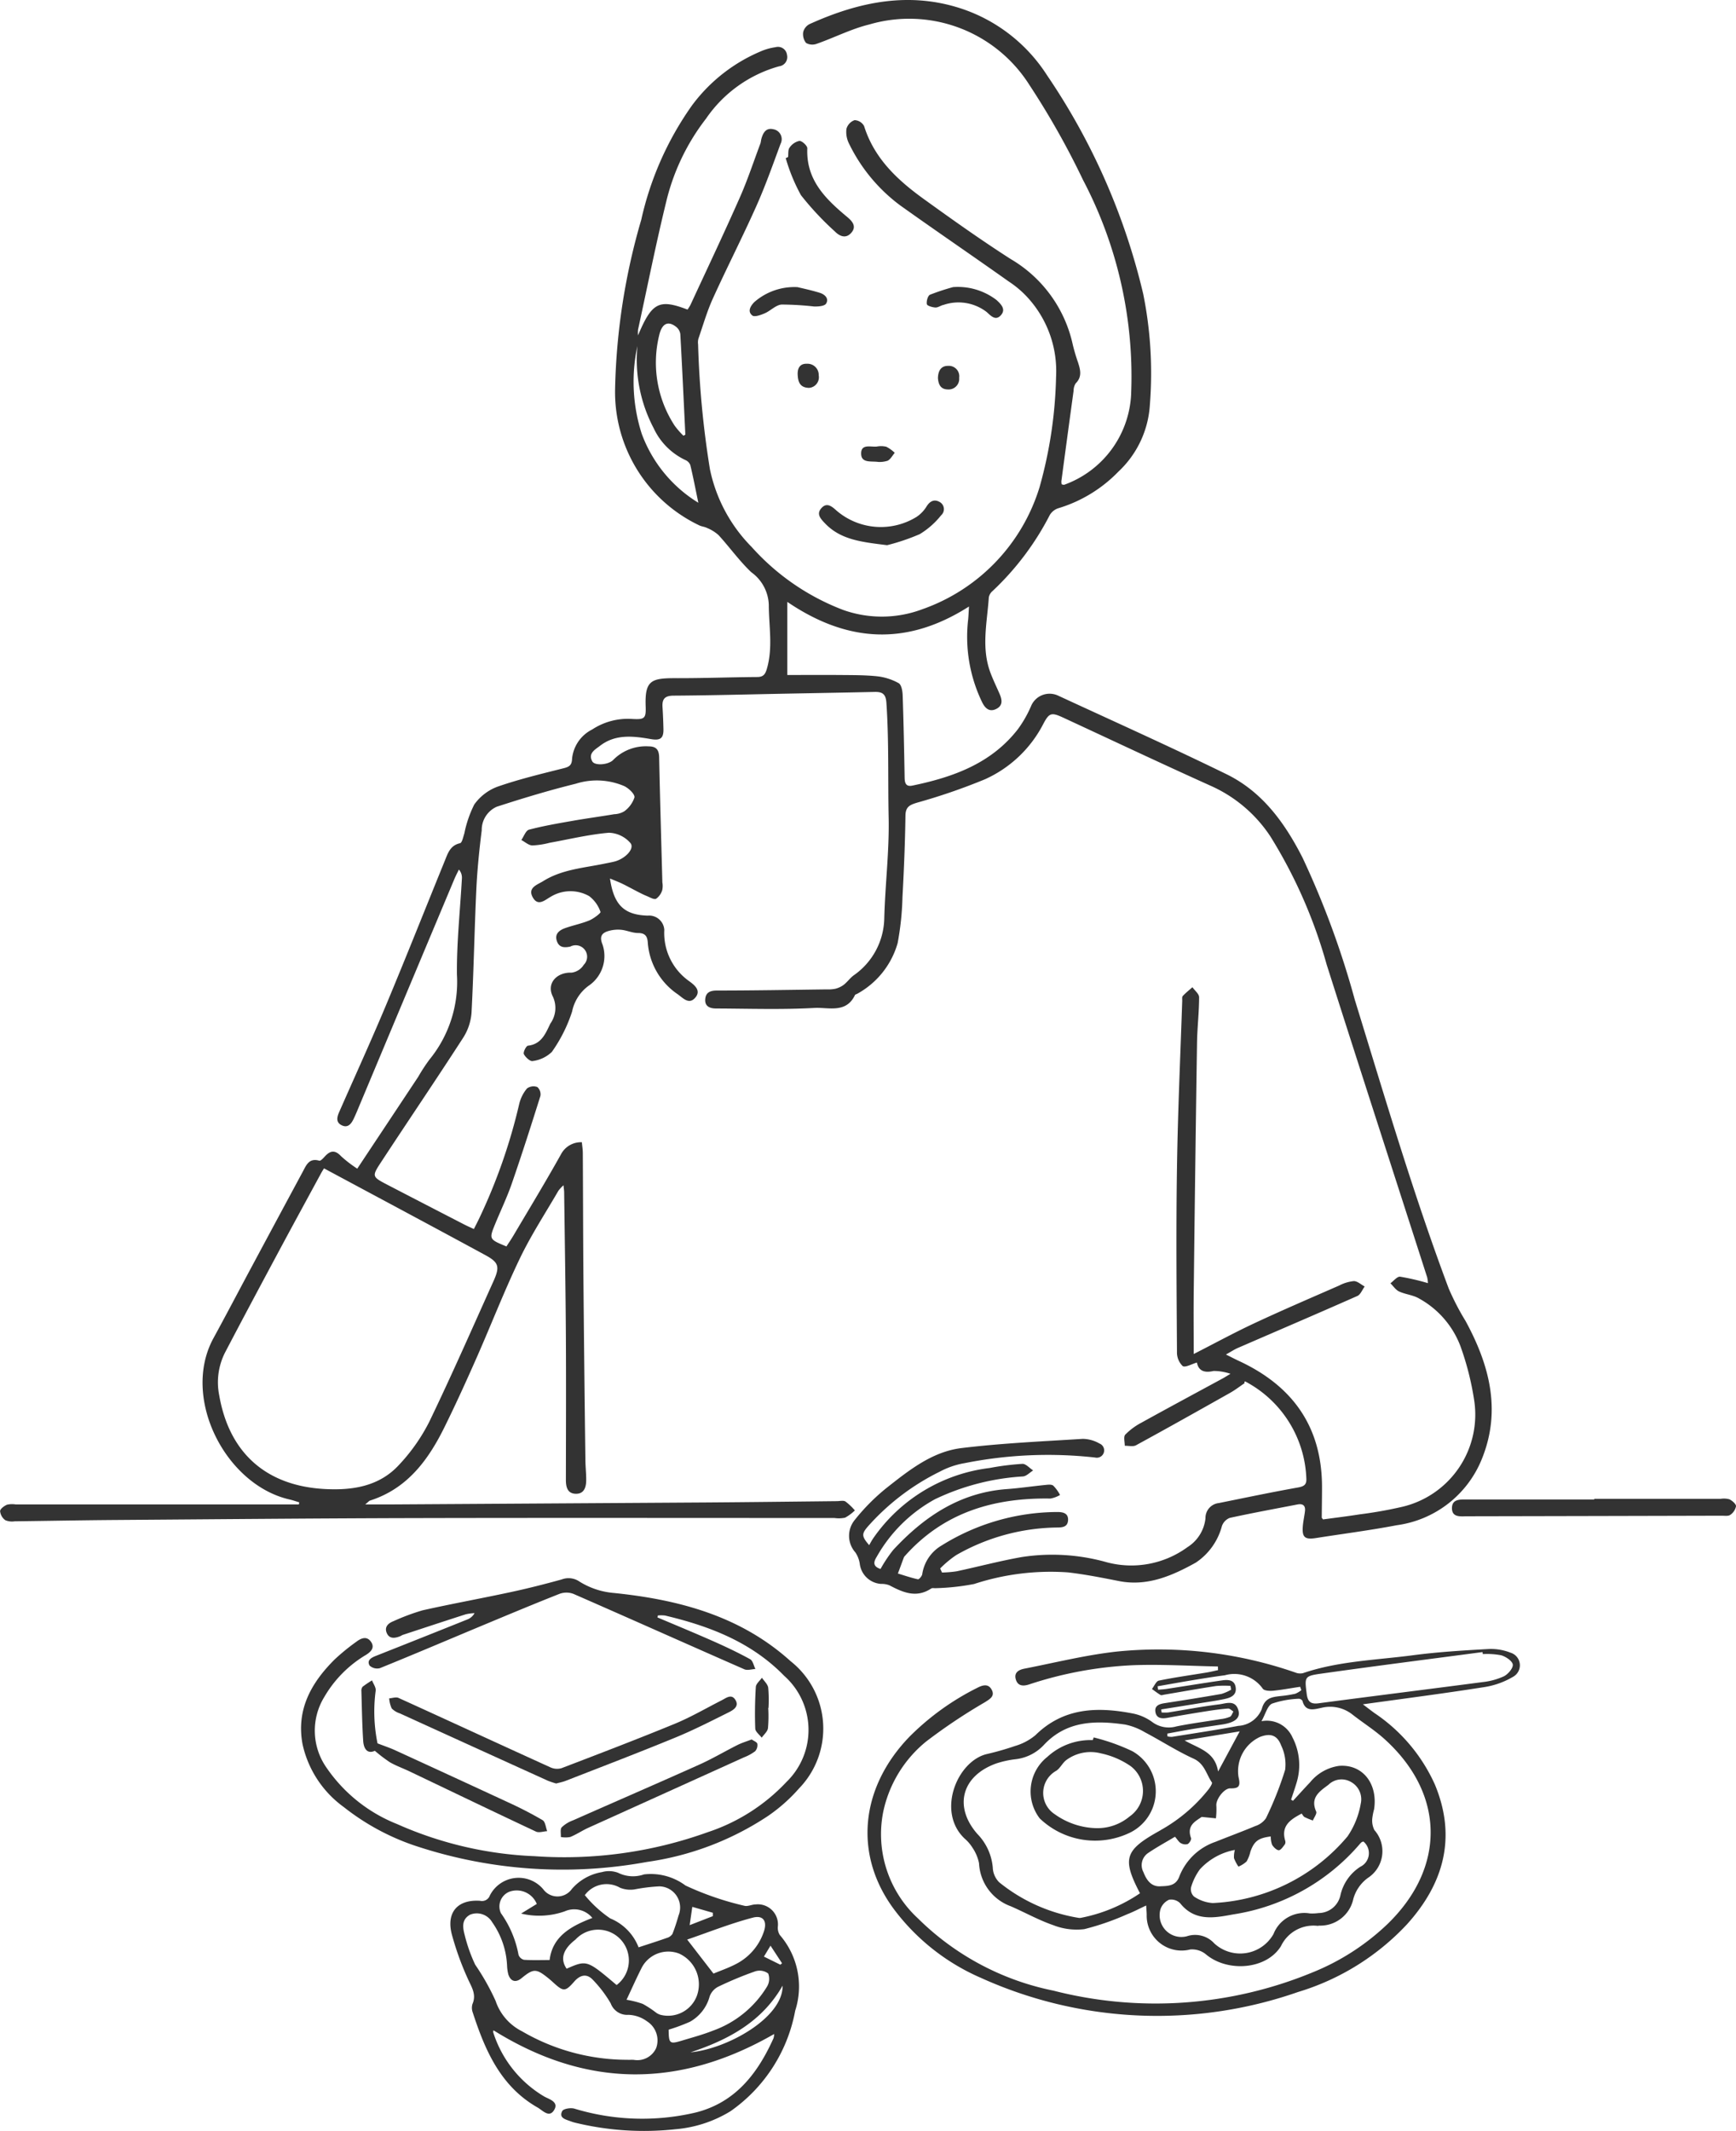 <svg xmlns="http://www.w3.org/2000/svg" xmlns:xlink="http://www.w3.org/1999/xlink" width="132" height="162" viewBox="0 0 132 162">
  <defs>
    <clipPath id="clip-path">
      <rect id="長方形_84" data-name="長方形 84" width="132" height="162" transform="translate(0 0)" fill="#333"/>
    </clipPath>
  </defs>
  <g id="img_life" transform="translate(0 0.003)">
    <g id="グループ_344" data-name="グループ 344" transform="translate(0 -0.003)" clip-path="url(#clip-path)">
      <path id="パス_3832" data-name="パス 3832" d="M48.512,25.494c1.056-2.51,1.6-2.789,3.765-1.964a2.945,2.945,0,0,0,.218-.344c1.253-2.707,2.532-5.4,3.739-8.13.6-1.348,1.06-2.754,1.579-4.135.043-.114.046-.242.078-.361.126-.469.356-.874.916-.737a.765.765,0,0,1,.545,1.106c-.588,1.591-1.154,3.195-1.845,4.742-1.055,2.362-2.236,4.667-3.305,7.023-.444.978-.742,2.023-1.095,3.042a1.148,1.148,0,0,0-.026.44,71.787,71.787,0,0,0,.9,9.49,11.794,11.794,0,0,0,3.181,5.919,17.847,17.847,0,0,0,6.952,4.778,8.756,8.756,0,0,0,6.023-.056,14.252,14.252,0,0,0,8.907-9.275A33.428,33.428,0,0,0,80.3,28.644a8.27,8.27,0,0,0-1.944-5.782A7.544,7.544,0,0,0,76.7,21.394c-2.739-1.942-5.515-3.832-8.249-5.781a12.819,12.819,0,0,1-3.889-4.689,1.963,1.963,0,0,1-.2-1.136.981.981,0,0,1,.618-.657.864.864,0,0,1,.722.446c.773,2.476,2.557,4.12,4.559,5.563,2.163,1.56,4.339,3.108,6.584,4.546a10,10,0,0,1,4.728,6.522,14.041,14.041,0,0,0,.4,1.348c.178.556.318,1.09-.182,1.583a1.029,1.029,0,0,0-.157.556q-.472,3.44-.931,6.883a1.118,1.118,0,0,0,.022.236c.071.012.145.05.2.031A7.7,7.7,0,0,0,86,30.1a32.107,32.107,0,0,0-3.654-16.43,60.839,60.839,0,0,0-4.069-7.209A10.812,10.812,0,0,0,66.1,1.857c-1.37.335-2.657,1-4,1.47a.957.957,0,0,1-.81-.065,1.069,1.069,0,0,1-.215-.836.941.941,0,0,1,.486-.6C65.336.12,69.21-.687,73.27.709a12.367,12.367,0,0,1,6.342,5.008,49.837,49.837,0,0,1,7.316,16.631,30.417,30.417,0,0,1,.506,8.4,7.583,7.583,0,0,1-2.4,5.106,10.611,10.611,0,0,1-4.568,2.779,1.18,1.18,0,0,0-.644.514,21.212,21.212,0,0,1-4.342,5.77.836.836,0,0,0-.293.485c-.129,1.908-.586,3.827.116,5.714.205.551.466,1.082.7,1.623.193.443.274.887-.249,1.148s-.846-.05-1.066-.488a11.424,11.424,0,0,1-1.07-6.332c.022-.235.031-.471.062-.966-4.707,3.006-9.227,2.767-13.816-.351v5.558c1.27,0,2.619-.01,3.969,0,.962.01,1.928,0,2.882.1a4.34,4.34,0,0,1,1.615.52c.208.116.294.586.305.9.072,2.1.115,4.192.15,6.288.007.42.11.7.587.6,3.1-.642,6.005-1.677,8.034-4.3a8.964,8.964,0,0,0,.984-1.723,1.525,1.525,0,0,1,2.06-.82c4.276,1.977,8.575,3.907,12.806,5.975,2.727,1.333,4.432,3.693,5.785,6.347A66.694,66.694,0,0,1,103.016,76c2.266,7.346,4.432,14.723,7.134,21.93a19.264,19.264,0,0,0,1.285,2.481c1.805,3.316,2.743,6.781,1.245,10.481a8.153,8.153,0,0,1-6.476,5.047c-2.034.389-4.092.651-6.139.974-.86.136-1.077-.057-1-.938.033-.367.116-.729.16-1.1.052-.429-.157-.594-.571-.514-1.719.333-3.442.648-5.152,1.022a1.037,1.037,0,0,0-.592.62,4.814,4.814,0,0,1-1.989,2.781c-1.779.985-3.673,1.827-5.838,1.4-1.282-.254-2.568-.507-3.864-.659a18.68,18.68,0,0,0-7.148.881,17.719,17.719,0,0,1-2.907.318c-.121.012-.273-.031-.36.027-1.126.744-2.146.3-3.173-.244A1.591,1.591,0,0,0,67,120.4a1.745,1.745,0,0,1-1.627-1.539,2.1,2.1,0,0,0-.335-.857,1.9,1.9,0,0,1-.049-2.462,15.555,15.555,0,0,1,2.374-2.4c1.726-1.359,3.5-2.794,5.749-3.068,3.055-.372,6.14-.506,9.215-.7a2.6,2.6,0,0,1,1.268.352.559.559,0,0,1-.33,1.066,32.365,32.365,0,0,0-9.923.429,6.193,6.193,0,0,0-1.878.643,17.808,17.808,0,0,0-5.5,4.2c-.443.528-.46.717.126,1.389.1-.179.193-.351.3-.511a12.611,12.611,0,0,1,8.859-5.354,20.146,20.146,0,0,1,2.491-.314c.265-.011.544.324.817.5-.258.158-.506.435-.774.457a17.988,17.988,0,0,0-6.69,1.731,11.333,11.333,0,0,0-4.423,4.364c-.236.374-.343.735.283.938a10.5,10.5,0,0,1,.96-1.442c2.347-2.534,5.077-4.37,8.654-4.631.959-.07,1.913-.213,2.87-.309.218-.022.5-.065.648.046a2.984,2.984,0,0,1,.517.711,2.208,2.208,0,0,1-.731.273c-4.288-.07-8.1,1.042-11.054,4.351a.423.423,0,0,0-.088.118c-.154.409-.3.819-.456,1.229.506.153,1.008.327,1.524.438.082.018.3-.233.326-.381a3.05,3.05,0,0,1,1.495-2.2,16.723,16.723,0,0,1,8.774-2.533c.423,0,.846.081.82.618s-.452.562-.873.561a15.787,15.787,0,0,0-7.626,2.094,7.923,7.923,0,0,0-1.226,1.019l.139.308a8.46,8.46,0,0,0,1.11-.092c1.662-.354,3.308-.795,4.98-1.088a15.263,15.263,0,0,1,6.461.406,7.242,7.242,0,0,0,6.12-1.158,2.959,2.959,0,0,0,1.364-2.193,1.135,1.135,0,0,1,1.015-1.155c2.006-.405,4.009-.826,6.024-1.185.465-.083.657-.222.63-.687a8.7,8.7,0,0,0-4.631-7.364c-.036-.021-.1,0-.065.122-.363.245-.712.516-1.092.731-2.381,1.342-4.764,2.681-7.163,3.99-.225.122-.566.031-.854.039,0-.291-.109-.692.039-.85a5,5,0,0,1,1.24-.914c2.051-1.135,4.117-2.243,6.178-3.362.125-.068.245-.145.58-.346a3.994,3.994,0,0,0-1.286-.215c-.723.168-1.147-.024-1.266-.641-.395.111-.884.4-1.083.267a1.44,1.44,0,0,1-.434-1.062c-.028-4.663-.072-9.326,0-13.988.063-4.241.258-8.481.4-12.721,0-.123-.024-.289.042-.36.225-.24.486-.447.733-.666.178.254.509.508.508.761,0,1.158-.141,2.315-.158,3.473q-.144,9.509-.251,19.018c-.019,1.575,0,3.15,0,4.63,1.587-.809,3.084-1.626,4.627-2.346,2.123-.992,4.279-1.916,6.426-2.856a3.065,3.065,0,0,1,1.122-.341c.273,0,.549.264.824.411-.183.246-.313.612-.557.72-3.019,1.337-6.056,2.635-9.086,3.95-.261.113-.5.273-.906.5.419.208.689.35.964.478,4.113,1.9,6.351,5.028,6.341,9.633,0,.764-.015,1.528-.02,2.292,0,.019.028.038.1.133.892-.122,1.837-.236,2.775-.384a32.246,32.246,0,0,0,3.274-.582,7.2,7.2,0,0,0,5.422-8.208,21.626,21.626,0,0,0-1.027-4,6.928,6.928,0,0,0-3.146-3.62c-.451-.268-1.032-.309-1.516-.533-.261-.121-.443-.41-.661-.624.248-.178.516-.529.74-.5a17.7,17.7,0,0,1,2.113.49,2.572,2.572,0,0,0-.058-.442c-2.549-7.928-5.121-15.85-7.646-23.786A37.449,37.449,0,0,0,96.61,63.6a10.583,10.583,0,0,0-4.55-3.869c-3.754-1.69-7.478-3.45-11.214-5.181-.9-.416-1.065-.376-1.516.475A9.251,9.251,0,0,1,74.9,59.232a45.613,45.613,0,0,1-5.152,1.776c-.544.169-.886.292-.9.976-.029,2.071-.114,4.142-.227,6.21a21.758,21.758,0,0,1-.367,3.494A6.381,6.381,0,0,1,65.2,75.53c-.061.041-.166.054-.191.107-.667,1.417-2.031.921-3.074.979-2.487.139-4.987.053-7.482.043-.449,0-.877-.144-.829-.711.042-.5.361-.654.879-.655,2.786,0,5.571-.051,8.357-.086a2.676,2.676,0,0,0,.66-.049,1.81,1.81,0,0,0,.635-.3c.267-.21.47-.5.739-.706a5.394,5.394,0,0,0,2.342-4.32c.065-2.564.388-5.128.334-7.687-.061-2.909.027-5.822-.171-8.73-.046-.68-.321-.833-.9-.82-2.271.05-4.543.089-6.815.133-2.815.055-5.63.13-8.446.149-.653,0-.9.221-.864.85.037.566.059,1.133.072,1.7.016.724-.27.871-.956.753-1.33-.23-2.693-.4-3.871.514-.36.28-.922.561-.585,1.178.193.353,1.24.268,1.6-.115a3.478,3.478,0,0,1,2.685-1.024c.554,0,.784.236.8.808.066,3.177.161,6.354.245,9.531a1.539,1.539,0,0,1-.009.587,1.254,1.254,0,0,1-.468.66c-.168.078-.472-.114-.706-.208s-.463-.212-.691-.328c-.386-.2-.766-.407-1.155-.6-.273-.132-.559-.239-.954-.406.295,2.042,1.1,2.77,2.874,2.822a1.156,1.156,0,0,1,1.256,1.087A4.475,4.475,0,0,0,52.4,74.58c.412.3.942.722.455,1.268-.473.53-.9.033-1.329-.275a5.2,5.2,0,0,1-2.274-3.963c-.037-.457-.213-.691-.737-.689-.431,0-.859-.208-1.3-.246a2.6,2.6,0,0,0-1.013.113c-.505.166-.612.472-.384,1.02a2.729,2.729,0,0,1-1.074,3.132A3.218,3.218,0,0,0,43.5,76.893a11.366,11.366,0,0,1-1.54,3.068,2.582,2.582,0,0,1-1.461.693c-.178.045-.549-.288-.666-.529-.068-.14.173-.623.311-.638,1.031-.116,1.342-.932,1.7-1.676a2.045,2.045,0,0,0,.192-2.06c-.51-1,.3-1.857,1.418-1.816a1.28,1.28,0,0,0,.936-.6.87.87,0,0,0-1.026-1.381c-.5.106-.857.055-1.021-.421-.19-.549.193-.831.64-.988.6-.213,1.239-.337,1.827-.581.334-.138.886-.564.85-.645a2.528,2.528,0,0,0-.858-1.2,2.887,2.887,0,0,0-2.9.03c-.441.238-.98.792-1.389.067-.42-.743.344-.961.788-1.239,1.422-.891,3.077-1,4.666-1.329.241-.05.484-.093.723-.151.839-.2,1.588-.988,1.25-1.409A2.247,2.247,0,0,0,46.3,63.3c-1.517.128-3.014.494-4.519.764a6.085,6.085,0,0,1-1.311.2c-.282-.013-.552-.267-.828-.414.192-.272.337-.721.584-.785,1.095-.287,2.216-.479,3.333-.675,1.045-.184,2.1-.324,3.144-.5a1.568,1.568,0,0,0,.769-.224,2.134,2.134,0,0,0,.771-1.053c.033-.253-.43-.686-.764-.853a5.28,5.28,0,0,0-3.7-.187c-2.026.5-4.029,1.107-6.015,1.751a1.933,1.933,0,0,0-1.135,1.788c-.186,1.491-.34,2.991-.41,4.491-.147,3.129-.2,6.263-.366,9.39a4.091,4.091,0,0,1-.646,1.906c-2.049,3.171-4.17,6.295-6.24,9.452-.707,1.078-.674,1.1.492,1.709q2.924,1.517,5.853,3.025c.214.111.437.206.72.338.152-.3.286-.557.409-.817a42.66,42.66,0,0,0,3.043-8.708,2.882,2.882,0,0,1,.591-1.165.844.844,0,0,1,.781-.105.741.741,0,0,1,.236.676c-.7,2.23-1.413,4.457-2.177,6.665-.362,1.046-.846,2.05-1.267,3.077-.47,1.146-.459,1.161.86,1.7.174-.27.366-.547.537-.837,1.218-2.06,2.462-4.106,3.629-6.2a1.716,1.716,0,0,1,1.569-.884c.027.295.07.552.072.81.019,3.258.021,6.517.049,9.775q.059,6.811.149,13.621c.006.492.064.985.06,1.477,0,.53-.153,1.054-.79,1.041s-.756-.513-.755-1.062c.005-3.629.02-7.258,0-10.887-.023-3.652-.084-7.3-.131-10.955,0-.142-.025-.285-.05-.548a2.94,2.94,0,0,0-.385.412c-.99,1.707-2.078,3.368-2.93,5.142-1.181,2.456-2.166,5-3.267,7.5-.787,1.782-1.592,3.557-2.452,5.3-1.238,2.515-2.828,4.7-5.673,5.612-.079.025-.14.109-.369.295.787,0,1.391,0,1.994,0q11.933-.073,23.866-.149c3.334-.023,6.669-.064,10-.1.222,0,.493-.073.656.027a4.382,4.382,0,0,1,.714.678,3.423,3.423,0,0,1-.743.551,2.323,2.323,0,0,1-.808.025c-10.577,0-21.153-.018-31.73.006-7.659.018-15.317.089-22.976.145-2.544.019-5.087.069-7.63.1a1.31,1.31,0,0,1-.716-.088.968.968,0,0,1-.39-.681c0-.173.3-.394.52-.491a1.728,1.728,0,0,1,.659-.024H22.726l.027-.158c-.245-.073-.486-.16-.735-.217-4.878-1.112-8.262-7.733-5.785-12.266.958-1.752,1.884-3.522,2.828-5.282q1.974-3.682,3.956-7.36c.265-.491.475-1.076,1.26-.845.1.03.3-.186.418-.317.406-.447.766-.527,1.232-.031a9.42,9.42,0,0,0,1.238.953c1.586-2.389,3.114-4.687,4.638-6.987a13.258,13.258,0,0,1,.848-1.3,9.33,9.33,0,0,0,2.093-6.47c-.024-2.436.244-4.874.378-7.312a.929.929,0,0,0-.229-.668c-.118.247-.247.489-.352.741q-3.72,8.865-7.435,17.732c-.067.159-.139.316-.213.472-.184.387-.443.723-.912.494s-.352-.64-.181-1.028c1.192-2.707,2.421-5.4,3.563-8.127,1.522-3.638,2.974-7.307,4.462-10.959.23-.564.407-1.162,1.155-1.327.157-.035.239-.478.327-.743a8.663,8.663,0,0,1,.755-2.2,3.8,3.8,0,0,1,1.764-1.353c1.647-.573,3.354-.981,5.049-1.408.433-.109.607-.248.623-.718a2.792,2.792,0,0,1,1.532-2.224,4.943,4.943,0,0,1,3.027-.8c.956.054,1.07-.029,1.037-.957-.07-1.959.406-2.148,2.264-2.143,2.074.007,4.148-.073,6.222-.088.475,0,.616-.227.734-.638.466-1.612.145-3.23.143-4.85a3.181,3.181,0,0,0-1.33-2.476c-.908-.858-1.645-1.9-2.491-2.823a3.011,3.011,0,0,0-.872-.542c-.193-.1-.432-.11-.622-.212A11.226,11.226,0,0,1,46.77,29.524,49.3,49.3,0,0,1,48.76,16.7,24.062,24.062,0,0,1,52.6,8.034a12.587,12.587,0,0,1,5.365-4.183,4.246,4.246,0,0,1,.994-.264.691.691,0,0,1,.882.579.707.707,0,0,1-.6.871,9.961,9.961,0,0,0-5.553,3.974A16.616,16.616,0,0,0,50.714,15.1c-.814,3.3-1.476,6.638-2.2,9.96a2.446,2.446,0,0,0,0,.436M24.64,88.809c-.064.1-.159.246-.24.4-1.081,1.992-2.168,3.982-3.239,5.98-1.361,2.541-2.721,5.082-4.057,7.637a5,5,0,0,0-.434,3.242c.756,4.363,3.553,6.863,7.978,7.116,2.142.122,4.2-.19,5.713-1.855a14,14,0,0,0,2.279-3.252c1.7-3.527,3.275-7.119,4.884-10.692.495-1.1.408-1.421-.625-1.981-4.052-2.2-8.118-4.367-12.26-6.591M51.965,33.12l.147-.082c-.124-2.548-.242-5.1-.383-7.643a.847.847,0,0,0-.3-.538c-.625-.5-1.1-.295-1.315.66a8.756,8.756,0,0,0,1.195,6.853,6.392,6.392,0,0,0,.656.75M53.1,38.214c-.231-1.108-.4-1.994-.612-2.87a.7.7,0,0,0-.389-.383A5.01,5.01,0,0,1,49.7,32.54,11.2,11.2,0,0,1,48.466,26.3a12.91,12.91,0,0,0,.329,6.671,10.339,10.339,0,0,0,4.3,5.241" transform="translate(0 0.003)" fill="#333"/>
      <path id="パス_3833" data-name="パス 3833" d="M477.228,857.738c.431-.466.855-.939,1.294-1.4a3.472,3.472,0,0,1,2.2-1.253c1.78-.147,2.97,1.334,2.67,3.3a4.5,4.5,0,0,0-.14.724,1.611,1.611,0,0,0,.164.857,2.418,2.418,0,0,1-.492,3.633,2.953,2.953,0,0,0-1.109,1.592,2.566,2.566,0,0,1-2.582,2.036c-.049,0-.1.02-.147.016a2.734,2.734,0,0,0-2.776,1.547c-1.113,1.784-4.027,1.992-5.668.651a1.654,1.654,0,0,0-1.232-.4,2.653,2.653,0,0,1-3.308-2.629c0-.194-.021-.388-.039-.714-.524.244-.971.485-1.442.664a19.823,19.823,0,0,1-3.262,1.133,4.863,4.863,0,0,1-2.356-.3c-1.114-.384-2.157-.971-3.243-1.442a3.666,3.666,0,0,1-2.406-3.264,3.245,3.245,0,0,0-.509-1.2,2.961,2.961,0,0,0-.579-.671c-2.154-2.024-.6-5.854,1.646-6.424a21.8,21.8,0,0,0,2.191-.625,4.3,4.3,0,0,0,1.534-.813c2.133-2.1,4.695-2.177,7.387-1.658a3.7,3.7,0,0,1,1.482.639,2.107,2.107,0,0,0,1.855.347c1.111-.226,2.239-.369,3.359-.554a2.574,2.574,0,0,0,.713-.178c.123-.061.177-.262.263-.4-.136-.08-.278-.236-.407-.226-.565.043-1.128.123-1.688.212-.975.154-1.948.315-2.919.494-.442.082-.845.043-.919-.46-.069-.47.3-.593.711-.656,1.438-.22,2.876-.45,4.309-.7a3.359,3.359,0,0,0,.739-.324l-.05-.288a7.25,7.25,0,0,0-1.086.008c-1.316.2-2.627.436-3.94.657-.1.016-.221.066-.29.026-.229-.133-.438-.3-.655-.454.175-.222.319-.6.531-.639,1.207-.249,2.431-.416,3.648-.618.285-.047.565-.118.847-.178q-.006-.138-.011-.277c-2.126-.041-4.256-.173-6.379-.1a29.281,29.281,0,0,0-7.984,1.467c-.459.148-.87.119-1.009-.409s.267-.716.667-.794c2.343-.457,4.674-1.042,7.04-1.3a31.718,31.718,0,0,1,13.57,1.6.955.955,0,0,0,.56.044c2.718-.925,5.577-.994,8.382-1.364,1.881-.248,3.783-.362,5.679-.469a4.04,4.04,0,0,1,1.722.275,1,1,0,0,1,.21,1.826,6.172,6.172,0,0,1-2.261.8c-2.993.472-6,.86-9.173,1.3.357.27.616.471.881.664a12.9,12.9,0,0,1,4.585,5.413c1.678,4.01.695,7.54-2.118,10.652a18.714,18.714,0,0,1-8.279,5.14A32.507,32.507,0,0,1,453.5,871.2a16.422,16.422,0,0,1-6.618-5.221c-3.064-4.129-2.586-9.212,1.183-13.113a19.685,19.685,0,0,1,5.144-3.709c.392-.205.838-.354,1.1.127.28.5-.137.723-.51.963a42.454,42.454,0,0,0-4.471,2.989,9.38,9.38,0,0,0-3.259,5.341,8.7,8.7,0,0,0,2.633,8.094,20.376,20.376,0,0,0,10.31,5.5,31.289,31.289,0,0,0,19.673-1.377,17.959,17.959,0,0,0,5.7-3.659c4.482-4.319,4.409-9.941-.219-14.105-.749-.674-1.615-1.217-2.411-1.84a2.732,2.732,0,0,0-2.361-.519c-.535.106-1.221.355-1.448-.53a.343.343,0,0,0-.287-.16,7.226,7.226,0,0,0-2.023.37c-.354.163-.495.787-.807,1.338a2.13,2.13,0,0,1,2.351,1.216,4.576,4.576,0,0,1,.3,3.52c-.121.413-.268.819-.4,1.227l.147.087m-11.636,7.026c-1.351-2.583-1.156-3.242,1.281-4.629.107-.061.217-.118.321-.185a12.266,12.266,0,0,0,3.633-3.109c.109-.155.288-.426.234-.5-.431-.622-.554-1.427-1.4-1.81-1.272-.58-2.456-1.35-3.7-2.005a4.842,4.842,0,0,0-1.5-.584c-2.258-.323-4.449-.3-6.178,1.552a3.48,3.48,0,0,1-2.137,1.082,7.36,7.36,0,0,0-1.5.33c-2.608.943-3.233,3.272-1.424,5.346a4.181,4.181,0,0,1,1.178,2.561,1.669,1.669,0,0,0,.487,1.119,12.879,12.879,0,0,0,6.046,2.706.524.524,0,0,0,.148,0,12.039,12.039,0,0,0,4.505-1.865m7.219-3.3a4.792,4.792,0,0,0-2.654,1.47,4.414,4.414,0,0,0-.674,1.368.767.767,0,0,0,.217.7,2.873,2.873,0,0,0,1.428.5,14.226,14.226,0,0,0,10.252-5.067,6.312,6.312,0,0,0,1.005-2.488,1.5,1.5,0,0,0-.745-1.651,1.421,1.421,0,0,0-1.715.218c-.675.5-1.4.972-.929,2.031.071.158-.16.451-.252.682a5.868,5.868,0,0,1-.624-.257c-.1-.052-.153-.177-.228-.269-.849.445-1.577.923-1.257,2.044a.379.379,0,0,1-.016.289c-.137.176-.307.449-.466.451s-.4-.228-.509-.414a1.787,1.787,0,0,1-.1-.632c-.949.121-1.264.361-1.547,1.148a2.74,2.74,0,0,1-.292.753,2.134,2.134,0,0,1-.62.393,3.165,3.165,0,0,1-.338-.644,1.9,1.9,0,0,1,.067-.625m-4.551-1.005c-.706.423-1.4.8-2.046,1.239a1.116,1.116,0,0,0-.355,1.455c.224.585.58,1.107,1.262,1.075.551-.026,1.19.007,1.463-.736a4.516,4.516,0,0,1,2.742-2.64c1.007-.405,2.028-.779,3.028-1.2a1.579,1.579,0,0,0,.817-.591,26.189,26.189,0,0,0,1.462-3.687,3.291,3.291,0,0,0-.3-1.845c-.3-.8-.822-.955-1.611-.656a2.862,2.862,0,0,0-1.633,3.049c.166.695.032.877-.629.861-.466-.011-1.115.845-1.057,1.333a5.933,5.933,0,0,1-.032.946l-1.084-.108c-.44.314-1.169.633-.809,1.609.042.113-.125.389-.262.457a.683.683,0,0,1-.524-.079c-.141-.075-.231-.247-.433-.478m14.333.364a.445.445,0,0,0-.137.044.965.965,0,0,0-.156.156,15.836,15.836,0,0,1-9.626,5.34c-1.4.259-2.9.56-4.018-.846a.962.962,0,0,0-.849-.271,1.213,1.213,0,0,0-.656.734,1.653,1.653,0,0,0,2.007,2.043,1.971,1.971,0,0,1,2.092.546,2.907,2.907,0,0,0,4.5-.719,2.516,2.516,0,0,1,2.767-1.563,3.714,3.714,0,0,0,.664-.029,1.71,1.71,0,0,0,1.656-1.348,3.477,3.477,0,0,1,1.516-2.172,1.147,1.147,0,0,0,.235-1.915m9.077-14.256-.025-.147c-4.106.544-8.216,1.066-12.317,1.646-1.228.174-1.21.26-1.052,1.514.071.563.261.818.895.734,4.158-.552,8.32-1.065,12.478-1.613a5.144,5.144,0,0,0,1.628-.443c.316-.159.711-.626.671-.895s-.531-.6-.884-.7a5.718,5.718,0,0,0-1.394-.091m-23.991,6.04q.005.107.01.215a1.352,1.352,0,0,0,.352.037c1.679-.27,3.363-.521,5.034-.835a2.047,2.047,0,0,0,1.786-1.275c.229-.862.791-.919,1.451-.994a9.161,9.161,0,0,0,1.095-.172,1.812,1.812,0,0,0,.463-.273l-.087-.256c-.688.1-1.374.232-2.065.3-.261.025-.674,0-.78-.157a2.652,2.652,0,0,0-2.881-1.02c-.807.106-1.611.236-2.414.368-.9.148-1.8.312-2.7.469l.037.263c.216-.02.433-.029.647-.062,1.413-.216,2.825-.449,4.24-.651.457-.065.948-.037,1.015.568.065.579-.4.753-.842.849-.626.135-1.263.221-1.9.324q-1.46.237-2.922.468l.024.232a3.258,3.258,0,0,0,.509,0c1.291-.206,2.575-.456,3.872-.616.526-.065,1.255-.39,1.472.494.137.558-.292.891-1.24,1.036-.756.115-1.514.221-2.268.346-.64.105-1.277.231-1.915.347m3.869,2.883,1.642-3.052-4.189.69c1.132.639,2.307.857,2.548,2.362" transform="translate(-378.911 -720.849)" fill="#333"/>
      <path id="パス_3834" data-name="パス 3834" d="M255.582,972.641c-7.225,4.155-14.288,4.119-21.339-.278a.247.247,0,0,0-.019.169,8.739,8.739,0,0,0,3.88,4.866c.391.212,1.122.408.745,1.025s-.857.036-1.254-.192c-2.809-1.6-3.988-4.328-4.927-7.208a1.018,1.018,0,0,1-.029-.655c.336-.769-.1-1.336-.38-1.99a22.055,22.055,0,0,1-1.193-3.328c-.424-1.661.451-2.648,2.154-2.534a.632.632,0,0,0,.742-.4,2.45,2.45,0,0,1,4.052-.487,1.342,1.342,0,0,0,2.188-.016,3.879,3.879,0,0,1,2.278-1.277,1.988,1.988,0,0,1,1.221.045,2.546,2.546,0,0,0,1.984.129,4.421,4.421,0,0,1,3.155.845,22.613,22.613,0,0,0,4.463,1.537c.256.079.581-.1.872-.1a1.53,1.53,0,0,1,1.684,1.705,1.033,1.033,0,0,0,.148.615,5.981,5.981,0,0,1,1.173,5.76,11.97,11.97,0,0,1-4.922,7.642,9.514,9.514,0,0,1-4.182,1.367,22.169,22.169,0,0,1-7.5-.466,3.486,3.486,0,0,1-.5-.148c-.362-.137-.878-.244-.61-.766.092-.18.639-.266.92-.187a17.725,17.725,0,0,0,9.21.3c3.025-.751,4.728-2.962,5.937-5.653a1.119,1.119,0,0,0,.045-.324m-11.118,1.969c.148,0,.3-.008.444,0a1.571,1.571,0,0,0,1.707-.9,1.715,1.715,0,0,0-.689-2.021,2.529,2.529,0,0,0-1.411-.5,1.335,1.335,0,0,1-1.359-.872,9.227,9.227,0,0,0-1.367-1.8c-.455-.479-.952-.37-1.4.137-.689.788-.829.781-1.594.082-.127-.116-.257-.231-.391-.339-.916-.737-1.121-.736-2.028.007-.438.359-.825.257-1.005-.289a3.149,3.149,0,0,1-.094-.656,6.213,6.213,0,0,0-1.134-3.311,1.354,1.354,0,0,0-1.682-.57c-.676.375-.55,1.01-.4,1.574a11.972,11.972,0,0,0,.79,2.223,17.984,17.984,0,0,1,1.551,2.75,4.018,4.018,0,0,0,2.007,2.313,15.912,15.912,0,0,0,8.047,2.168m.822-8.549c.788-.259,1.465-.472,2.132-.709a.769.769,0,0,0,.44-.307,14.457,14.457,0,0,0,.46-1.389,1.609,1.609,0,0,0-1.46-2.229,13.48,13.48,0,0,0-1.886.232,2.106,2.106,0,0,1-1.1-.128,2.049,2.049,0,0,0-2.677.564,9.125,9.125,0,0,0,1.931,1.767,3.9,3.9,0,0,1,2.158,2.2m-.915,3.986a7.22,7.22,0,0,1,1.229.312,7.86,7.86,0,0,1,1.041.685,1.155,1.155,0,0,0,.332.152,2.34,2.34,0,0,0,2.744-1.448,2.566,2.566,0,0,0-1.356-3.215,2.281,2.281,0,0,0-2.869,1.14c-.385.761-.731,1.543-1.122,2.373m-6.826-7.287a1.648,1.648,0,0,0-2.076-.928,1.207,1.207,0,0,0-.65,1.633,7.95,7.95,0,0,1,1.341,3.17.593.593,0,0,0,.413.375c.622.042,1.249.018,1.949.018.217-1.808,1.631-2.581,3.251-3.2a1.779,1.779,0,0,0-2.107-.5,5.864,5.864,0,0,1-3.312.167l1.191-.731m10.028,9.559c.009,1.053.076,1.112.989.836.8-.242,1.612-.459,2.388-.766a7.93,7.93,0,0,0,4.1-3.342,1.144,1.144,0,0,0,.092-1,1.09,1.09,0,0,0-.979-.167,27.134,27.134,0,0,0-2.85,1.186,1.351,1.351,0,0,0-.621.721,3.142,3.142,0,0,1-1.5,1.929,14.049,14.049,0,0,1-1.618.6m3.41-4.262c.519-.218,1.15-.433,1.731-.739a4.286,4.286,0,0,0,2.079-2.4c.3-.82-.008-1.328-.825-1.113-1.7.447-3.34,1.1-5,1.671-.022.007-.018.087,0-.024l2.016,2.609m-7.367.865a2.34,2.34,0,1,0-3.129-3.455c-.955.735-1.182,1.48-.673,2.214,1.539-.671,1.539-.671,3.8,1.241m12.623.047c-1.567,2.749-4.131,4.12-7.006,5.07,2.811-.269,7.038-2.634,7.006-5.07m-5.305-5.281q0-.13,0-.259l-1.563-.449-.2,1.39,1.758-.682m4.388,2.245-.5.828,1.248.616.131-.107-.876-1.337" transform="translate(-196.716 -818.025)" fill="#333"/>
      <path id="パス_3835" data-name="パス 3835" d="M181.527,812.914c1.42.6,2.846,1.19,4.256,1.814.946.419,1.883.864,2.789,1.361.207.114.271.489.4.744-.282.013-.607.124-.838.023-4.335-1.9-8.655-3.835-12.992-5.731a1.511,1.511,0,0,0-1.051-.01c-2.063.814-4.108,1.672-6.155,2.526-2.5,1.044-5,2.109-7.512,3.127a.847.847,0,0,1-.788-.195c-.224-.4.116-.594.471-.734q3.473-1.372,6.939-2.763a1.054,1.054,0,0,0,.57-.489,3.718,3.718,0,0,0-.67.089c-1.594.511-3.184,1.037-4.774,1.56-.07.023-.131.069-.2.1-.4.163-.823.227-1.025-.225s.078-.748.5-.911a16.719,16.719,0,0,1,2.215-.827c2.232-.5,4.486-.908,6.724-1.389,1.293-.278,2.577-.605,3.852-.957a1.466,1.466,0,0,1,1.361.163,5.841,5.841,0,0,0,2.625.865c4.936.507,9.627,1.752,13.428,5.188a6.53,6.53,0,0,1,.639,9.667,12.654,12.654,0,0,1-2.369,2.1,22.233,22.233,0,0,1-9.2,3.49,35.494,35.494,0,0,1-17.33-1.136,17.974,17.974,0,0,1-5.723-3.039,8,8,0,0,1-3.133-4.783c-.485-2.625.659-4.656,2.431-6.424a16.17,16.17,0,0,1,1.661-1.356c.352-.268.786-.458,1.107-.008s.008.773-.386,1.013a8.931,8.931,0,0,0-3.146,3.173,4.9,4.9,0,0,0,.151,5.386,11.75,11.75,0,0,0,5.36,4.289,28.469,28.469,0,0,0,10.455,2.446,32.183,32.183,0,0,0,13.172-1.821,14.393,14.393,0,0,0,5.994-3.823,5.5,5.5,0,0,0-.177-8.068c-2.489-2.555-5.668-3.776-9.052-4.579a2.438,2.438,0,0,0-.549-.005l-.036.15" transform="translate(-131.533 -689.962)" fill="#333"/>
      <path id="パス_3836" data-name="パス 3836" d="M212.3,877.312a6.392,6.392,0,0,1-.641-.214q-5.626-2.552-11.248-5.116a1.488,1.488,0,0,1-.622-.38,2.253,2.253,0,0,1-.192-.763c.239-.016.518-.121.71-.034,3.858,1.752,7.7,3.53,11.561,5.283a1.207,1.207,0,0,0,.839.056c2.875-1.1,5.753-2.2,8.6-3.37,1.226-.505,2.381-1.183,3.567-1.785.344-.175.738-.511,1.038-.05.329.505-.146.785-.5.963-1.344.669-2.685,1.354-4.072,1.924-2.758,1.133-5.546,2.2-8.323,3.282-.227.089-.47.135-.712.2" transform="translate(-170.005 -741.736)" fill="#333"/>
      <path id="パス_3837" data-name="パス 3837" d="M755.421,769.107q4.813,0,9.627,0a1.569,1.569,0,0,1,.657.038c.212.107.5.349.5.524a1.033,1.033,0,0,1-.439.659c-.152.11-.428.063-.649.064q-9.663.025-19.327.043c-.5,0-1.189.122-1.184-.626.005-.715.67-.651,1.189-.651q4.814,0,9.628,0Z" transform="translate(-634.203 -655.173)" fill="#333"/>
      <path id="パス_3838" data-name="パス 3838" d="M186.361,867.719c-.574.263-.847-.161-.885-.754-.081-1.253-.1-2.51-.136-3.766a.494.494,0,0,1,.09-.349,7.7,7.7,0,0,1,.718-.484c.1.261.307.534.278.78a12.062,12.062,0,0,0,.139,4.007c.538.208.939.34,1.32.514q4.308,1.974,8.606,3.966a28.893,28.893,0,0,1,2.627,1.358c.209.125.238.549.349.836-.288.016-.626.14-.856.032-3.214-1.508-6.412-3.048-9.615-4.577-.49-.234-1.006-.417-1.476-.684a11.578,11.578,0,0,1-1.159-.88" transform="translate(-157.86 -734.629)" fill="#333"/>
      <path id="パス_3839" data-name="パス 3839" d="M302.066,892.687c.157.112.4.2.429.326a.689.689,0,0,1-.166.569,3.485,3.485,0,0,1-.837.46q-5.923,2.681-11.848,5.359c-.468.212-.9.509-1.374.7a1.94,1.94,0,0,1-.716,0c.016-.252-.064-.588.068-.737a2.485,2.485,0,0,1,.866-.532c3.2-1.416,6.413-2.806,9.606-4.238.988-.443,1.923-1,2.892-1.486.326-.164.682-.269,1.081-.423" transform="translate(-244.91 -760.46)" fill="#333"/>
      <path id="パス_3840" data-name="パス 3840" d="M425.187,260.285c-1.926-.241-3.532-.4-4.736-1.673-.326-.343-.657-.693-.267-1.137.409-.465.791-.147,1.139.166a5.17,5.17,0,0,0,6.1.494,2.543,2.543,0,0,0,.757-.784c.254-.414.582-.578.982-.361a.622.622,0,0,1,.132,1.021,6.147,6.147,0,0,1-1.625,1.434,16,16,0,0,1-2.484.84" transform="translate(-357.733 -218.842)" fill="#333"/>
      <path id="パス_3841" data-name="パス 3841" d="M403.142,73.536c.031-.243-.016-.546.112-.715a1.213,1.213,0,0,1,.75-.513c.205-.005.61.373.6.568-.1,2.4,1.385,3.841,3.031,5.213.361.3.744.7.324,1.192s-.9.28-1.277-.106a22.316,22.316,0,0,1-2.561-2.742,13.653,13.653,0,0,1-1.158-2.815l.176-.081" transform="translate(-343.219 -61.597)" fill="#333"/>
      <path id="パス_3842" data-name="パス 3842" d="M477.239,147.35a4.837,4.837,0,0,1,3.318.98c.353.324.75.72.311,1.18-.391.409-.735.027-1.054-.264a3.517,3.517,0,0,0-3.276-.547c-.215.04-.421.208-.625.2-.234-.013-.627-.127-.652-.255-.044-.225.075-.647.241-.717a17.028,17.028,0,0,1,1.738-.574" transform="translate(-404.786 -125.524)" fill="#333"/>
      <path id="パス_3843" data-name="パス 3843" d="M388.1,147.358c.414.1,1.064.236,1.695.432.377.117.721.433.478.823-.12.192-.605.225-.921.215a22.963,22.963,0,0,0-2.462-.146c-.44.034-.837.475-1.281.666-.3.128-.769.3-.94.169-.385-.3-.161-.7.138-1.014a4.626,4.626,0,0,1,3.292-1.145" transform="translate(-327.461 -125.531)" fill="#333"/>
      <path id="パス_3844" data-name="パス 3844" d="M388.186,863.315a10.457,10.457,0,0,1-.022,1.543c-.039.256-.31.478-.476.715-.171-.23-.481-.454-.49-.69-.039-1.054-.022-2.113.044-3.166.015-.242.3-.468.463-.7.167.25.437.484.478.753a10.266,10.266,0,0,1,.022,1.544h-.02" transform="translate(-329.771 -733.481)" fill="#333"/>
      <path id="パス_3845" data-name="パス 3845" d="M442.9,230.156c-.54-.068-1.259.1-1.278-.607-.022-.788.72-.512,1.187-.558a1.741,1.741,0,0,1,.729.015,2.774,2.774,0,0,1,.638.46c-.174.205-.312.481-.533.6a2.019,2.019,0,0,1-.743.093" transform="translate(-376.143 -195.045)" fill="#333"/>
      <path id="パス_3846" data-name="パス 3846" d="M409.919,188.505c-.7-.02-.829-.479-.854-1.006-.023-.485.172-.85.7-.827a.85.85,0,0,1,.9.876.81.81,0,0,1-.748.958" transform="translate(-348.412 -159.02)" fill="#333"/>
      <path id="パス_3847" data-name="パス 3847" d="M481.008,188.69c.013-.561.236-.941.773-.934a.792.792,0,0,1,.841.907.805.805,0,0,1-.868.884c-.574-.009-.711-.427-.746-.856" transform="translate(-409.69 -159.944)" fill="#333"/>
      <path id="パス_3848" data-name="パス 3848" d="M533.251,891.654a15.194,15.194,0,0,1,2.937,1.045,3.5,3.5,0,0,1-.139,6.173,6.09,6.09,0,0,1-6.9-1.061,3.359,3.359,0,0,1,.585-4.687,4.846,4.846,0,0,1,3.444-1.267l.07-.2m.2,6.893a3.809,3.809,0,0,0,2.536-.892,2.362,2.362,0,0,0,.077-3.822,6.255,6.255,0,0,0-2.256-.97,3.111,3.111,0,0,0-2.608.485c-.307.213-.477.624-.786.832a1.928,1.928,0,0,0-.121,3.308,5.653,5.653,0,0,0,3.158,1.059" transform="translate(-450.089 -759.58)" fill="#333"/>
    </g>
  </g>
</svg>
